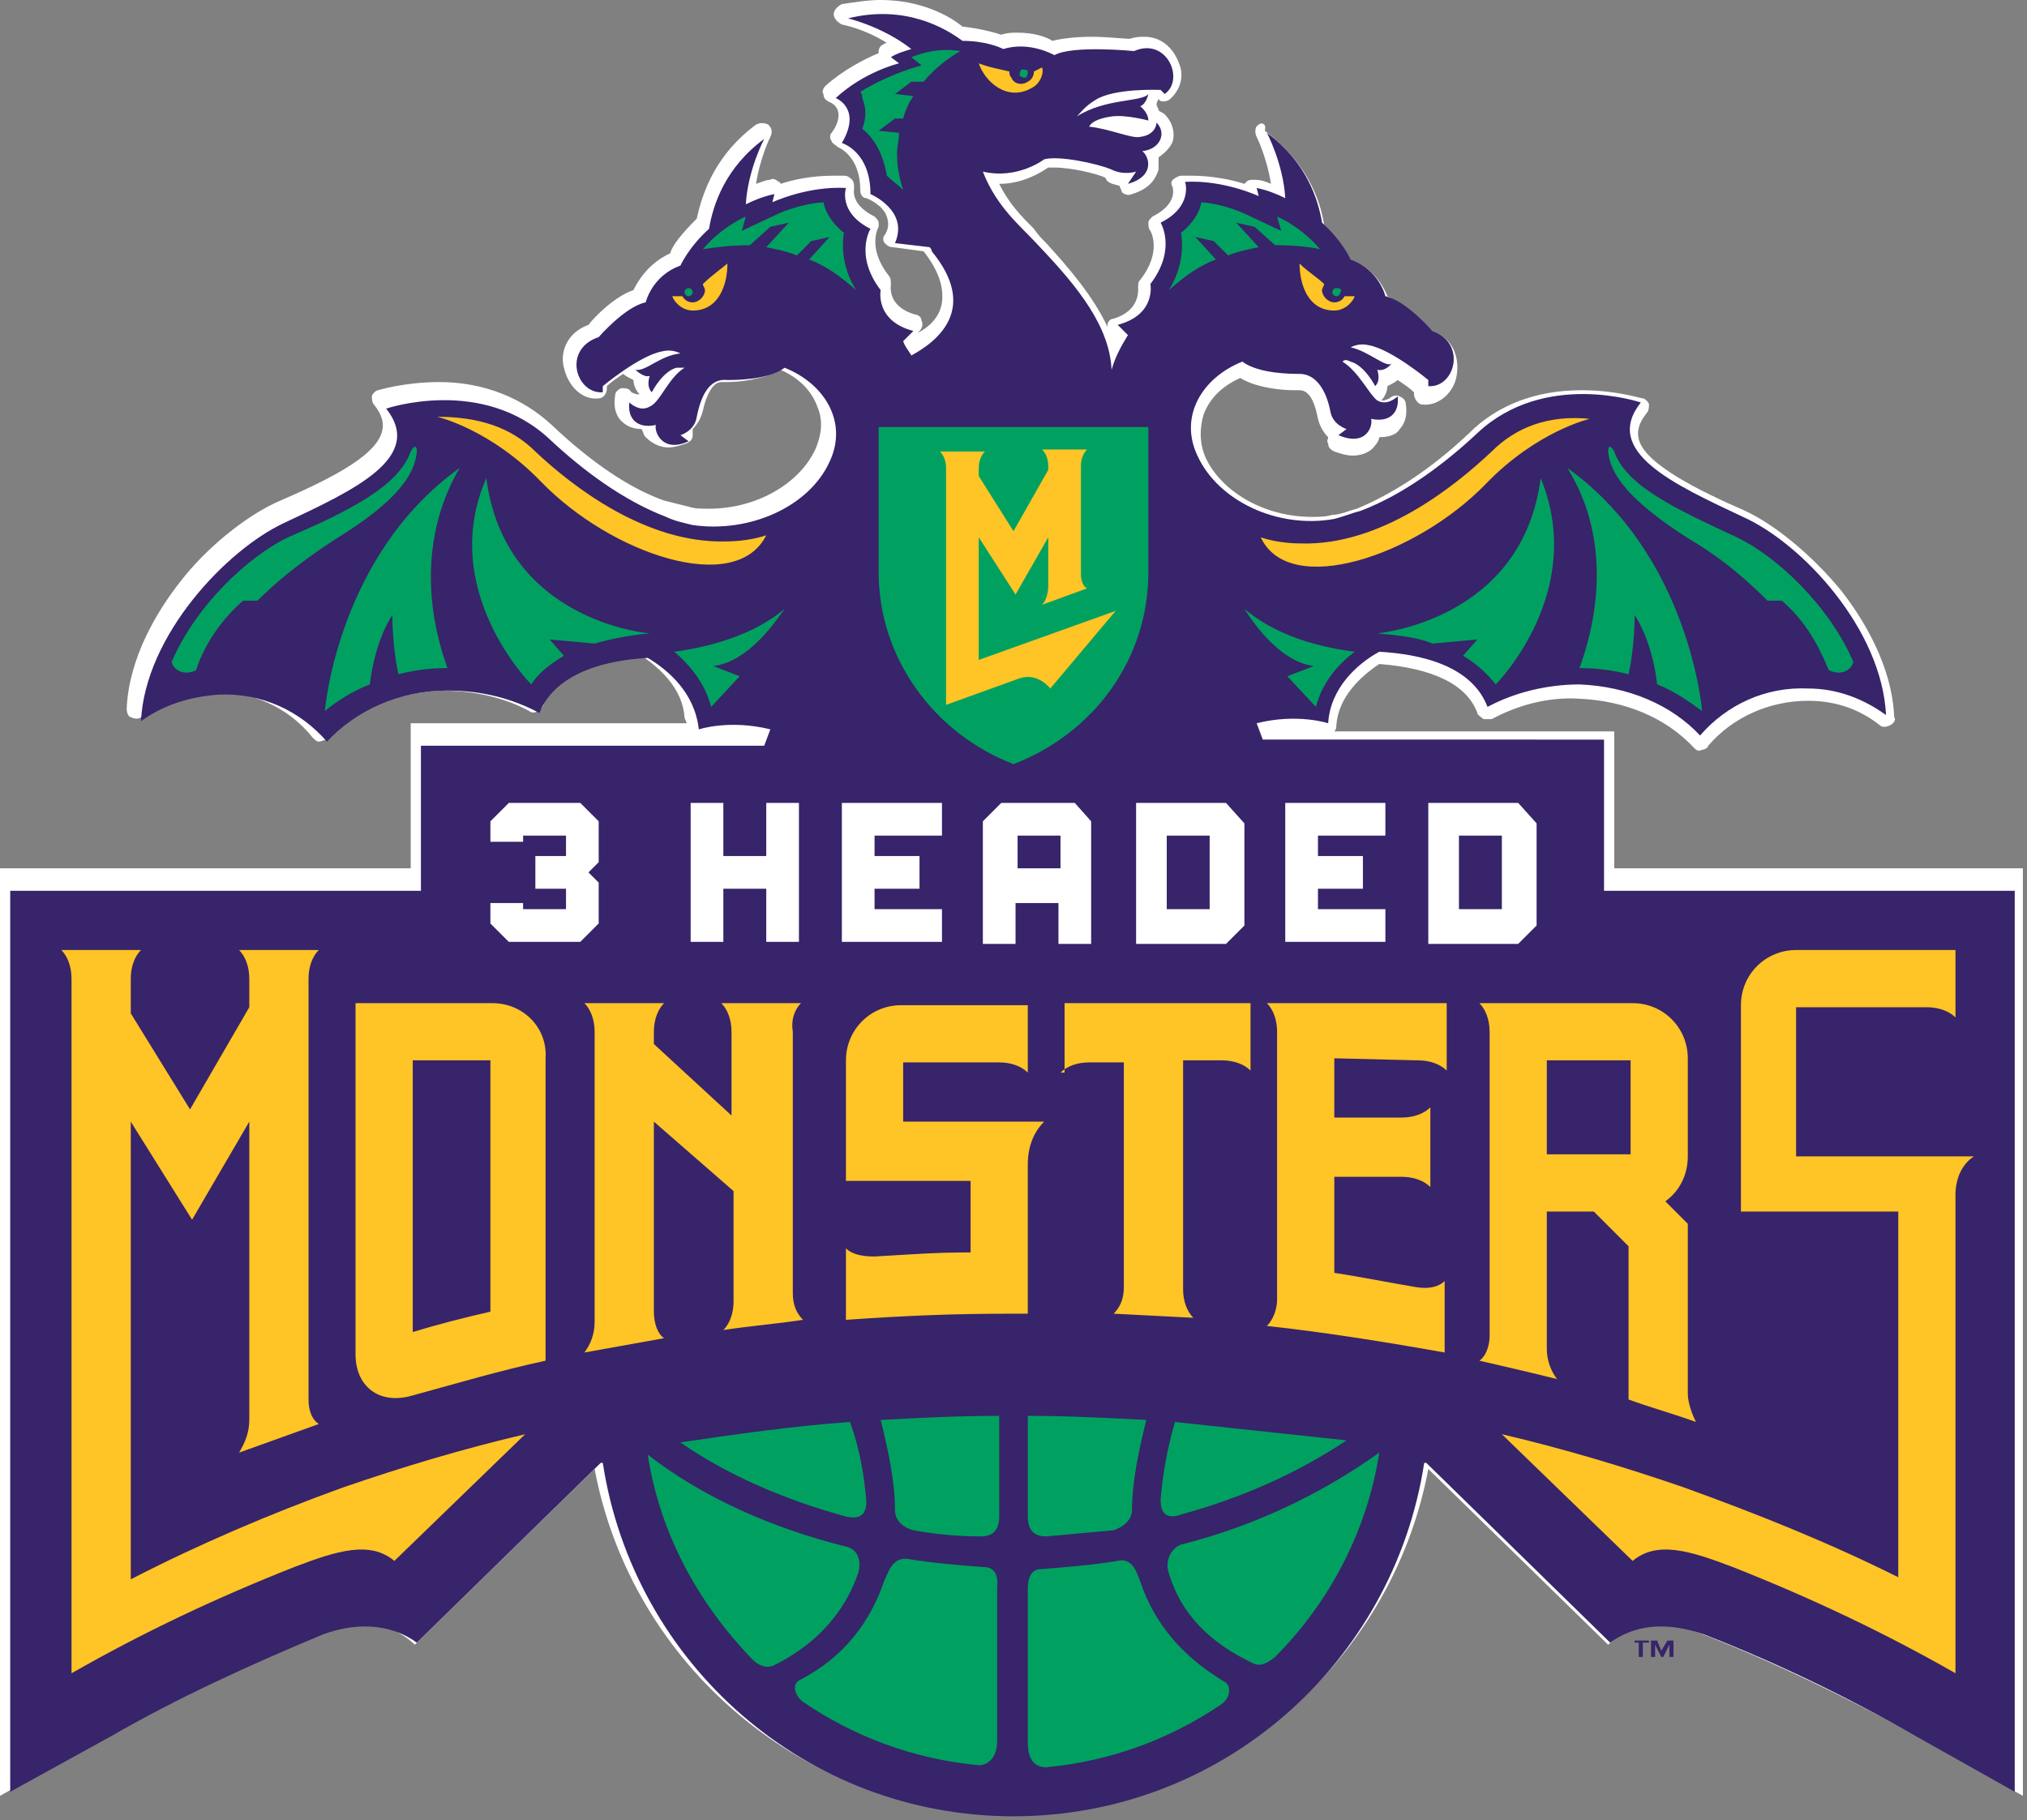 <svg id="Layer_1" xmlns="http://www.w3.org/2000/svg" viewBox="0 0 99.2 89.1"><rect x="0" y="0" width="99.2" height="89.1" fill="#808080" stroke="none"/><style>.st2{fill:#fff}.st25{fill:#37246a}.st26{fill:#ffc425}.st27{fill:#00a160}</style><path class="st2" d="M79 42.9v-7.1H65.3c.1-.1.1-.2.1-.3.1-1.4 1.2-2.4 2.1-3 2.6.2 4.3 1 4.8 2.4 0 .1.2.2.3.3h.4c1.3-.7 2.8-1.1 4.3-1 2.2.1 4.2.9 5.6 2.4.1.1.2.2.4.1.1 0 .3-.1.3-.2 1.2-1.4 3-2.2 4.9-2.2 1.3 0 2.5.4 3.5 1.2.1.1.3.1.5 0s.3-.3.2-.4c-.1-2.5-1.5-4.8-2.6-6.2-1.4-1.7-3.2-3.2-4.7-3.9-2.3-1-4.9-2.3-5.2-3.5-.1-.4 0-.8.4-1.3.1-.1.1-.3.1-.4 0-.1-.2-.3-.3-.3-.1 0-1.3-.4-3-.4-2.2 0-4.1.7-5.5 2.1-1.9 1.8-3.8 3-5.5 3.7-.4.1-.8.3-1.2.3-.3.1-.7.1-1 .1-2.3 0-4.4-1.2-5.2-2.9-.3-.7-.3-1.4-.1-2.1.3-.8.9-1.4 1.8-1.8.8.5 2.1.6 2.6.6h.3c.6 0 .8.9.9 1.4.1.4.3.7.5.9 0 .1-.1.2 0 .3 0 .2.1.3.3.4.3.1.6.2.9.2.5 0 .9-.2 1.1-.5.1-.1.2-.3.2-.4.6 0 .9-.2 1-.4.2-.2.4-.6.3-1.2 0-.2-.1-.3-.3-.4-.2-.1-.4 0-.5.1 0 0-.2.1-.3.1h-.1c.2-.2.3-.5.3-.7.2-.1.4-.2.5-.3.3.2.6.4.8.6v.1c0 .2.2.5.4.5.8.1 1.6-.6 1.7-1.5.1-.7-.1-1.7-1.2-2.1-.3-.3-1.3-1.3-2.2-1.7-.2-.5-.7-1.4-1.8-1.8-.2-.3-.6-1-1.3-1.7-.2-1.3-.9-3.1-2.9-4.6.1-.4-.2-.4-.3-.3-.2.1-.2.4-.1.6 0 0 .5 1 .7 2.3-.2-.1-.5-.2-.8-.2-.2 0-.3 0-.4.1l-.1.1c-.6-.2-1.6-.4-2.6-.4h-.5c-.1 0-.3.1-.4.2s-.1.2 0 .4c0 .1.2.8-1 1.4-.1.1-.2.2-.2.3 0 .1 0 .3.1.4 0 0 .6 1-.5 2.4-.1.1-.1.2-.1.4 0 .1.1 1.1-1.2 1.5-.2 0-.3.2-.3.3v.1c-.7-1.5-1.9-2.9-3-4.1-.2-.2-.4-.4-.6-.7-.6-.6-1.2-1.2-1.7-2.2 1.2 0 2.1-.6 2.4-.8h.3c.8 0 2.1.3 2.5.5.1.3.4.3.7.4 0 .1.1.2.1.3.1.1.3.2.5.1 1-.3 1.2-.9 1.3-1.2v-.6c.3-.2.6-.5.7-.8.1-.4 0-.9-.4-1.3-.1-.1-.2-.1-.3-.2 0-.1-.1-.2-.1-.3 0-.1.1-.2.1-.3 0 .2.3.2.5.1.5-.4.8-1.1.5-1.8-.3-.8-.9-1.3-1.7-1.3-.2 0-.4 0-.7.1-.3 0-1.1-.1-1.9-.1-.8 0-1.5.1-1.9.2-.3-.2-.9-.4-1.7-.4-.3 0-.5 0-.8.1-.3-.1-1-.3-1.9-.4-.6-.5-2-1.3-4-1.3-.6 0-1.2.1-1.9.2-.2.1-.4.3-.4.5s.2.4.4.5c0 0 1.1.2 2.2.9-.1 0-.2.1-.2.1-.1 0-.2.2-.2.3v.1c-.7.3-1.7.8-2.6 1.6-.1.1-.2.3-.1.4 0 .2.1.3.3.4 0 0 .3.1.4.4.1.3 0 .7-.3 1.1-.1.1-.1.3 0 .4 0 .1.2.2.3.3 0 0 1.1.4 1.1 2.1 0 .2.1.4.3.4 0 0 .8.3 1 .9.1.3.1.6-.1.9-.1.1-.1.3 0 .4.1.1.2.2.4.2l1.5.2c.7.9 1 1.7.9 2.5-.1.7-.6 1.2-1.2 1.5l.1-.1c.1-.1.2-.3.1-.5 0-.2-.2-.3-.3-.3-1.4-.4-1.2-1.4-1.2-1.5 0-.1 0-.3-.1-.4-1.1-1.4-.5-2.4-.5-2.4v-.2c0-.1-.1-.2-.2-.3-1.2-.6-1-1.3-1-1.4 0-.1 0-.3-.1-.4-.1-.1-.2-.2-.4-.2h-.5c-1.1 0-2 .2-2.6.4 0 0 0-.1-.1-.1-.1-.1-.3-.2-.4-.1-.2 0-.4.1-.7.2.2-1.3.7-2.3.7-2.3.1-.2.1-.4-.1-.6-.2-.1-.4-.1-.6 0-1.9 1.4-2.6 3.2-2.9 4.6-.7.7-1.2 1.3-1.3 1.7-1.1.5-1.6 1.4-1.8 1.8-.9.3-1.9 1.3-2.2 1.7-1.1.4-1.4 1.4-1.2 2.1.2.9.9 1.6 1.7 1.5.2 0 .4-.2.4-.5v-.1c.2-.2.5-.4.8-.6.1.1.3.2.5.3 0 .2.1.5.3.7h-.1c-.1 0-.3-.1-.3-.1-.1-.2-.3-.2-.5-.2-.2.1-.3.2-.3.4-.1.6.1 1 .3 1.2.2.2.5.4 1 .4.1.2.1.3.2.4.3.3.7.5 1.1.5.3 0 .6-.1.9-.2.2-.1.3-.2.3-.4V21c.2-.2.4-.5.5-.9.1-.5.4-1.4.9-1.4h.3c.5 0 1.7-.1 2.6-.6.9.4 1.5 1 1.8 1.8.3.7.2 1.4-.1 2.1-.8 1.7-2.9 2.9-5.2 2.9-.4 0-.7 0-1-.1l-1.2-.3c-1.7-.6-3.6-1.9-5.5-3.7-1.4-1.3-3.3-2.1-5.5-2.1-1.7 0-3 .4-3 .4-.1 0-.3.2-.3.3 0 .1 0 .3.1.4.4.5.5.9.4 1.3-.3 1.3-2.9 2.5-5.2 3.5-1.5.7-3.4 2.2-4.7 3.9-1.1 1.4-2.5 3.7-2.6 6.2 0 .2.1.4.2.4.2.1.4.1.5 0 1-.7 2.2-1.1 3.5-1.2 1.9-.1 3.7.7 4.9 2.2.1.1.2.2.3.2.1 0 .3-.1.4-.1 1.4-1.5 3.4-2.3 5.6-2.4 1.5 0 3 .3 4.3 1 .1.1.3.1.4 0 .1 0 .2-.1.3-.3.5-1.4 2.2-2.2 4.8-2.4.9.6 2 1.6 2.1 3 0 .1.1.2.1.3H20.1v7.1H0v45.4l5.5-3.1c3.3-1.9 6.8-3.5 10.4-4.9 1-.4 2.8-.9 4.4.6l8.8-8.6c1.8 9.6 10.3 16.9 20.4 16.9 10.1 0 18.6-7.3 20.4-16.9l8.8 8.6c1.6-1.5 3.4-1 4.4-.6 3.6 1.4 7.1 3.1 10.4 4.9l5.5 3.1V42.5H79z"/><path class="st25" d="M78.5 43.3v-7.1H61.8l-.3-.8c2-.5 3.5 0 3.5 0 .1-1.7 1.4-2.9 2.5-3.5 3.4.2 4.8 1.4 5.3 2.7 1.3-.7 2.9-1.1 4.5-1.1 2.4.1 4.5 1 5.9 2.5 1.3-1.5 3.2-2.4 5.3-2.3 1.4 0 2.7.5 3.8 1.3-.2-4.2-4.1-8.4-7-9.7-3.4-1.6-6.9-3.2-5-5.6 0 0-4.7-1.6-8 1.5-1.6 1.5-3.6 3-5.7 3.8-.4.1-.9.3-1.3.4-2.8.5-5.7-.9-6.7-3.1-.9-1.9.2-3.8 2.2-4.6.8.6 2.4.6 2.8.6.8 0 1.3.8 1.5 1.8.1.7.8.9.8.9l-.4.3c1.4.6 1.7-.5 1.6-.8.9.2 1.4-.3 1.3-1.1 0 0-.5.5-1 .2-.4-.3-.9-1.4-1.7-1.9.1-.1.2-.1.4 0 .7.2 1.2 1.2 1.2 1.2.3-.3.1-.8.1-.8.4.1.7-.3.7-.3-.3.2-1.1-.6-2-.8.2-.1.5-.2.9-.1 1.1.2 2.9 1.7 2.9 1.7v.3c1.3.1 1.9-2.1.2-2.7 0 0-1.3-1.5-2.3-1.7 0 0-.3-1.3-1.7-1.8 0 0-.4-.9-1.4-1.8-.2-1.2-.8-3-2.7-4.4 0 0 .8 1.5.9 3.2-.4-.2-.9-.4-1.4-.5l.1.4s-1.7-.8-3.6-.7c0 0 .4 1.2-1.2 2 0 0 .8 1.3-.5 3 0 0 .3 1.5-1.6 2l.5.5c-.3.5-.6 1-.8 1.7-.1-2.1-1.6-4-3.5-6-.9-1-2.1-1.9-2.8-3.7 1.7.4 3-.6 3-.6.7-.2 2.6.2 3.3.5.6.3 1.2.1 1.2.1l-.4.6c1.4-.4 1-1.4.7-1.6.9-.1 1.2-.9.7-1.4 0 0 0 .6-.8.7-.4.1-1.5-.4-2.5-.5.1-.2.4-.4 1.1-.5.7-.1 1.8.2 1.8.2 0-.4-.4-.7-.4-.7.3-.1.4-.6.4-.6-.3.4-2.1.2-3.5 1.1.2-.2.4-.5.9-.8.9-.6 3.2-.5 3.2-.5l.2.2c1-.7.1-2.8-1.5-2.1 0 0-3-.3-3.9.2 0 0-1.2-.7-2.5-.3-.2-.1-.9-.4-2-.4-.8-.6-2.8-1.8-5.6-1.1 0 0 1.7.4 3.1 1.5-.3.1-.7.2-1 .4l.4.3s-1.7.4-3.1 1.7c0 0 1.3.5.3 2.2 0 0 1.4.4 1.4 2.5 0 0 1.9.8 1.2 2.4l1.7.2s.1.1.1.2c2.3 2.8.3 4.4-1 5.1-.1-.2-.3-.4-.4-.7l.5-.5c-1.9-.5-1.6-2-1.6-2-1.3-1.7-.5-3-.5-3-1.6-.8-1.2-2-1.2-2-1.9-.1-3.6.7-3.6.7l.1-.4c-.5.1-1 .3-1.4.5.1-1.7.9-3.2.9-3.2-1.9 1.4-2.5 3.2-2.7 4.4-1 .9-1.4 1.8-1.4 1.8-1.4.5-1.7 1.8-1.7 1.8-1 .2-2.3 1.7-2.3 1.7-1.8.6-1.1 2.8.2 2.7v-.3s1.8-1.5 2.9-1.7c.4-.1.7 0 .9.1-1 .1-1.7.9-2.2.8 0 0 .4.4.7.3 0 0-.2.5.1.8 0 0 .5-1 1.2-1.2h.4c-.8.5-1.2 1.7-1.7 1.9-.5.3-1-.2-1-.2-.1.8.4 1.3 1.3 1.1-.1.3.3 1.4 1.6.8l-.4-.3s.7-.2.8-.9c.2-1 .6-1.9 1.5-1.8.4 0 2 0 2.8-.6 2 .8 3.1 2.7 2.2 4.6-1 2.2-3.9 3.5-6.7 3.1-.4-.1-.9-.2-1.3-.4-2.1-.8-4.1-2.3-5.7-3.8-3.3-3.1-8-1.5-8-1.5 1.9 2.4-1.6 4-5 5.6-2.8 1.3-6.8 5.5-7 9.7 1.1-.8 2.4-1.2 3.8-1.3 2.1-.1 4 .8 5.3 2.3 1.4-1.5 3.5-2.5 5.9-2.5 1.7 0 3.2.4 4.5 1.1.5-1.3 2-2.5 5.3-2.7 1 .6 2.3 1.7 2.5 3.5 0 0 1.5-.5 3.5 0l-.3.8H20.6v7.1H.5v44.1L5.4 85c3.3-1.9 6.8-3.5 10.4-5 1.9-.7 3.5-.4 4.6.4l9-8.8h.1c1.5 9.8 9.9 17.3 20.1 17.3 10.2 0 18.6-7.5 20.1-17.3h.1l9 8.8c1.1-.8 2.6-1.1 4.6-.4 3.6 1.4 7.1 3.1 10.4 5l4.8 2.7V43.6H78.5z"/><path class="st25" d="M80 80.4h.2v.7h.2v-.7h.3v-.1H80zm1.6-.1l-.3.5-.2-.5h-.3v.8h.2v-.6l.3.6h.1l.3-.6v.6h.2v-.8z"/><path class="st2" d="M37.5 39.3v2.6h-2.1v-2.6h-1.6v6.8h1.6v-2.6h2.1v2.6h1.6v-6.8zm5.3 4.2H45v-1.6h-2.2v-1h3.3v-1.6h-4.9v6.8h4.9v-1.6h-3.3zm21.7 0h2.2v-1.6h-2.2v-1h3.3v-1.6h-4.9v6.8h4.9v-1.6h-3.3zM60 39.3h-4.4v6.9H60l.9-.9v-5l-.9-1zm-.8 5.2h-2.1v-3.6h2.1v3.6zm15.1-5.2h-4.4v6.9h4.4l.9-.9v-5l-.9-1zm-.8 5.2h-2.1v-3.6h2.1v3.6zm-20.9-5.2H49l-.9.9v6h1.6v-2h2.1v2h1.6v-6l-.8-.9zm-2.8 3.2v-1.6h2.1v1.6h-2.1zm-21 .2l.5-.5v-2l-.9-.9h-3.5l-.9.9v1h1.6v-.3h2.1v1h-1.5v1.6h1.5v1h-2.1v-.3H24v1l.9.9h3.5l.9-.9v-2z"/><path class="st26" d="M51.9 52.5c.3-.3.8-.5 1.4-.5H55v11c0 .6-.2 1-.5 1.3l3.9.2c-.3-.3-.5-.8-.5-1.4V51.9h1.9c.6 0 1.1.2 1.4.5v-3.3h-9.1v3.4zm17.5-.6c.6 0 1.1.2 1.4.5v-3.3H62c.3.3.5.8.5 1.4v13.1c0 .5-.2 1-.5 1.3 2.8.3 5.9.8 8.7 1.3v-3.5c-.3.3-.8.4-1.4.3-1.2-.2-2.7-.5-4-.7v-4.7h3.3c.6 0 1.1.2 1.4.5v-3.9c-.3.3-.8.5-1.4.5h-3.3v-2.9l4.1.1zm-30.2-2.8h-3.9c.3.3.5.8.5 1.4v4.1L32 51.1v-.6c0-.6.2-1.1.5-1.4h-3.9c.3.3.5.8.5 1.4v14.2c0 .6-.2 1.1-.5 1.5l3.9-.7c-.3-.2-.5-.7-.5-1.3v-9.3l3.9 3.4v5.4c0 .6-.2 1.1-.5 1.4 1.3-.2 2.6-.3 3.9-.5-.3-.3-.5-.7-.5-1.3V50.5c-.1-.6.1-1.1.4-1.4zm11.9 5.8h-6.9V52h4.7c.6 0 1.1.2 1.4.5v-3.3h-6.2c-1.5 0-2.7 1.2-2.7 2.7v5.9h6.1v3.5c-1.8 0-2.9.1-4.7.2-.6 0-1.1-.1-1.4-.4v3.5c2.9-.2 5.1-.3 8.1-.3h.8V57c0-.9.3-1.6.8-2.1zm36.8 1.6v-7.2h6.4c.6 0 1.1.2 1.4.5v-3.3h-7.8c-1.5 0-2.7 1.2-2.7 2.7v10.1h7.7v17.9c-3.4-1.7-6.9-3.1-10.5-4.4-2.9-1-5.9-1.9-8.9-2.6l6.4 6.2c1.2-1 2.8-.5 4.9.3 3.8 1.5 7.4 3.2 10.9 5.2V58.5c0-.8.3-1.5.9-1.9h-8.7zm-63.8-7.4h-6.7v17.2c0 1.5 1.1 2.5 2.8 2 2.2-.6 4.2-1.2 6.5-1.7V51.8c.1-1.5-1.1-2.7-2.6-2.7zM24 64.2c-1.3.3-2.5.6-3.8 1V51.9H24v12.3z"/><path class="st26" d="M83 69.6c-.3-.6-.4-1.1-.4-1.4v-8.3l-1.1-1.1c.7-.5 1.1-1.3 1.1-2.2v-4.8c0-1.5-1.2-2.7-2.7-2.7h-7.5c.3.3.5.8.5 1.4v14.9c0 .5-.2 1-.5 1.2 1.3.3 2.6.6 3.8.9-.3-.4-.5-.9-.5-1.5v-6.7H78l1.7 1.7v7.5c1.1.4 2.2.7 3.3 1.1zm-7.3-13.1v-4.6h4.1v4.6h-4.1zM6.4 77.3V54.9l3 4.8 2.8-4.8v14.6c0 .6-.2 1.1-.5 1.6l3.9-1.4c-.3-.2-.5-.6-.5-1.2V47.9c0-.6.2-1.1.5-1.4h-3.9c.3.3.5.8.5 1.4v1.4l-2.9 5-2.9-4.7v-1.7c0-.6.2-1.1.5-1.4H3c.3.3.5.8.5 1.4v34c3.5-2 7.1-3.7 10.9-5.2 2.1-.8 3.7-1.3 4.9-.3l6.4-6.2c-3 .7-6 1.6-8.9 2.6-3.6 1.3-7.1 2.8-10.4 4.5z"/><path class="st27" d="M43 20.9V28c0 4.2 2.7 7.9 6.6 9.4 3.9-1.5 6.6-5.1 6.6-9.4v-7.1H43z"/><path class="st26" d="M47.9 32.3v-6l1.8 2.8 1.6-2.8v2.4c0 .3-.1.7-.3.9l2.2-.8c-.2-.1-.3-.4-.3-.7v-5.3c0-.3.1-.6.3-.8H51c.2.2.3.5.3.8v.2l-1.7 3-1.7-2.7v-.4c0-.3.1-.6.3-.8H46c.2.2.3.5.3.8v11.6l3.6-1.3c.9-.3 1.5.5 1.5.5l3.2-3.8-6.7 2.4z"/><path class="st27" d="M33.7 14.1c-.1 0-.2.1-.2.2s.1.2.2.2.2-.1.2-.2-.1-.2-.2-.2zM50 3.4c-.1.1-.1.2-.1.3.1.1.2.1.3.1.1-.1.1-.2.1-.3 0-.1-.2-.1-.3-.1zm15.4 10.7c-.1 0-.2.1-.2.2s.1.2.2.2.2-.1.2-.2c.1-.1 0-.2-.2-.2z"/><path class="st26" d="M26.2 22.1c-1.2-1.2-2.8-1.7-4.8-1.7 0 0 2.6.6 5.1 3.2 3.4 3.5 9.5 5.6 11 2.6-.6.2-1.3.3-2 .3-3.9.1-7.5-2.7-9.3-4.4zm46.8 0c-1.8 1.7-5.4 4.6-9.3 4.5-.7 0-1.4-.1-2-.3 1.4 3 7.6.9 11-2.6 2.5-2.6 5.1-3.2 5.1-3.2-2-.2-3.6.4-4.8 1.6z"/><path class="st27" d="M15.9 34.8c.6-.5 1.4-1 2.2-1.3.1-.9.4-2.3 1.1-3.4 0 0 0 1.6.3 2.9.8-.2 1.5-.3 2.4-.3-1.3-3.6-1-7.1.6-9.8-6 4.3-6.6 11.9-6.6 11.9zm7.9-11.4C21.4 28.9 26 33.5 26 33.5c.3-.5.9-1 1.6-1.4l-.7-.8 2.2.2c.7-.2 1.6-.4 2.7-.5-.1 0-7.1-.6-8-7.6zm11 11.2l1.4-1.5-1.3-.5c1.7-.2 3-2.1 3.5-2.8-1.3 1.1-3.2 1.8-5.4 2.1.7.6 1.5 1.5 1.8 2.7zM20.4 22.1c0-.4-.2-.2-.3 0-.6 1.7-3 2.9-6 4.2-1.9.9-4.5 3.3-5.7 6.1.1.4.6.7 1.2.4.2-.7.9-2.2 2.3-3.4h.7c.9-.9 2.1-1.9 3.8-3 3.1-1.9 3.9-3.2 4-4.3zm56.3.8c1.7 2.7 1.9 6.2.6 9.8.8 0 1.6.1 2.4.3.3-1.3.3-2.9.3-2.9.7 1.1 1 2.5 1.1 3.4.8.3 1.5.8 2.2 1.3 0 0-.6-7.6-6.6-11.9zM67.4 31c1.1.1 2 .2 2.7.5l2.2-.2-.7.8c.7.4 1.2.9 1.6 1.4 0 0 4.5-4.5 2.2-10.1-.9 7-8 7.6-8 7.6zm-3.1 1.6l-1.3.5 1.4 1.5c.3-1.2 1.1-2.1 1.9-2.7-2.3-.3-4.1-1-5.4-2.1.5.8 1.8 2.6 3.4 2.8zM85 26.3c-3-1.4-5.4-2.5-6-4.2-.1-.2-.3-.4-.3 0 .1 1.1 1 2.4 4 4.3 1.7 1 2.9 2.1 3.8 3h.7c1.4 1.2 2 2.7 2.3 3.4.6.3 1.1 0 1.2-.4-1.2-2.8-3.8-5.2-5.7-6.1zM36.7 12l1-.9.9-.2-1.1 1.2c.5.1 1 .2 1.5.4l.7-.7.9-.2-1 1.1c.8.3 1.5.8 2.3 1.5-.7-1.1-.7-2.2-.6-2.8-.6-.5-.9-1-1-1.5-1.3.1-2.3.6-2.3.6l-1.7.8.2-.7c-.9.4-1.7 1.1-2.1 1.6.6-.1 1.4-.2 2.3-.2zm25.7 0l-1-.9-.9-.2 1.1 1.2c-.5.1-1 .2-1.5.4l-.7-.7-.9-.2 1 1.1c-.8.3-1.5.8-2.3 1.5.7-1.1.7-2.2.6-2.8.6-.5.9-1 1-1.5 1.2.1 2.2.6 2.2.6l1.7.8-.2-.7c.9.4 1.7 1.1 2.1 1.6-.4-.1-1.2-.2-2.2-.2zM44 6.5l-1-.1.8-.6h.4c.1-.4.3-.8.5-1.1l-.9-.1.8-.6h.6c.5-.6 1.1-1.1 1.8-1.5-.6-.1-1.4-.1-2.4.3l.5.4c-1.8.5-3 1.3-3 1.3.1.1.1.2.1.3.2.5.2 1 0 1.5.5.4 1 1.1 1.2 2.3.2.2.5.4.8.7-.2-.6-.3-1.2-.3-1.8 0-.3.1-.7.1-1z"/><path class="st26" d="M34.4 13.9c0 .1.1.2.1.3 0 .3-.3.6-.6.6-.2 0-.4-.1-.5-.3h-.5c.1.3.5.7 1 .7 1.3 0 1.7-1.3 1.7-2.3-.5.4-.9.7-1.2 1zm15-10.4c0 .1 0 .2.1.3.1.3.5.4.8.2.2-.1.3-.3.3-.5l.4-.2c.1.3-.1.8-.5 1-1.2.7-2.3-.3-2.6-1.2.5.2 1.1.3 1.5.4zm15.4 10.4c0 .1-.1.2-.1.3 0 .3.3.6.6.6.2 0 .4-.1.5-.3h.5c-.1.3-.5.7-1 .7-1.3 0-1.7-1.3-1.7-2.3.4.4.9.7 1.2 1z"/><path class="st27" d="M41.6 69.6c-2.8.2-5.6.6-8.3 1 2.3 1.6 5.1 2.8 8 3.6.7.2 1.1 0 1.1-.7-.1-1.2-.3-2.5-.8-3.9zM42 77c.2-.7-.1-1.2-.6-1.3-3.6-.9-7-2.4-9.7-4.5.6 3.9 2.5 7.3 5.1 10 .5.5.9.4 1.1.3 2-1 3.4-2.5 4.1-4.5zm6.1-.3c-1.3-.1-2.5-.2-3.7-.4-.8-.1-1 .9-1.1 1-.7 2.1-2 3.8-4.1 4.9-.5.2-.3.8.1 1.1 2.5 1.7 5.4 2.8 8.6 3.1.4 0 .9-.3.9-1.2v-7.5c.1-1-.5-1-.7-1zm-5-7.2c.4 1.6.7 3.1.7 4.4 0 .6.5.9.9 1 1.1.2 2.2.3 3.3.3.6 0 .9-.3.9-1v-4.9c-2 0-3.9.1-5.8.2zm14.4.1c-.4 1.4-.6 2.6-.7 3.8 0 .7.3 1 1.1.7 2.9-.8 5.6-2 8-3.6l-8.4-.9zm-.3 7.4c.6 2 2 3.4 4.1 4.4.2.1.5.2 1.1-.3 2.6-2.6 4.5-6.1 5.1-10-2.8 2-6.1 3.6-9.7 4.5-.5.2-.8.8-.6 1.4zm2.7 5.3c-2-1.2-3.4-2.8-4.1-4.9-.1-.2-.3-1.2-1.1-1-1.2.2-2.5.3-3.7.4-.2 0-.7 0-.7 1v7.5c0 .9.4 1.2.9 1.2 3.2-.3 6.1-1.4 8.6-3.1.4-.3.5-.9.1-1.1zm-9.6-13v4.9c0 .7.3 1 .9 1l3.3-.3c.3-.1.9-.4.9-1 0-1.3.3-2.8.7-4.4-1.9-.1-3.9-.2-5.8-.2z"/></svg>